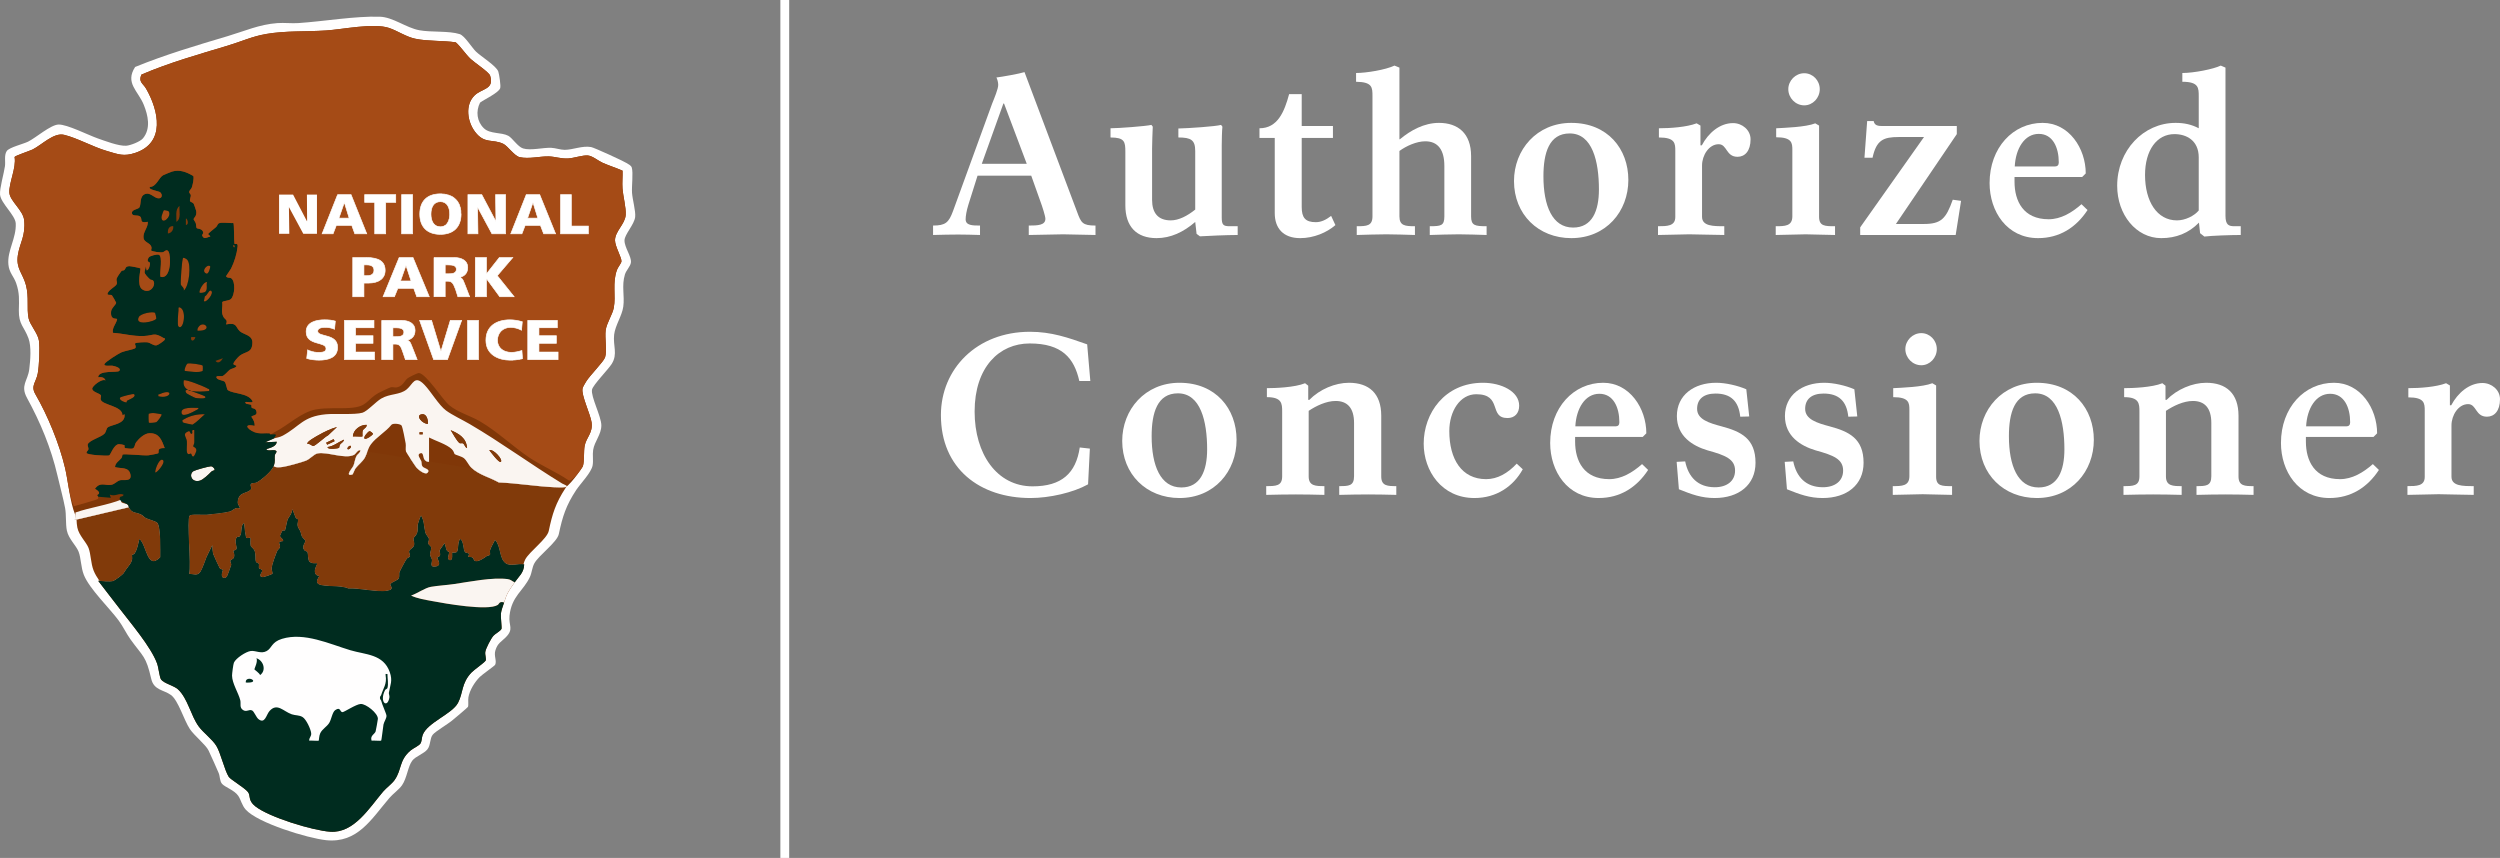 <?xml version="1.0" encoding="UTF-8"?>
<svg id="Layer_2" data-name="Layer 2" xmlns="http://www.w3.org/2000/svg" viewBox="0 0 1135.081 389.529">
  <rect x="0" y="0" width="1135.081" height="389.529" fill="#808080" stroke="none"/>
  <defs>
    <style>
      .cls-1 {
        fill: #813a0a;
      }

      .cls-2 {
        fill: #002c1f;
      }

      .cls-3 {
        fill: #a54b16;
      }

      .cls-4 {
        fill: #803708;
      }

      .cls-5 {
        fill: #fff;
      }

      .cls-6 {
        stroke-width: .289px;
      }

      .cls-6, .cls-7, .cls-8 {
        fill: none;
        stroke: #fff;
        stroke-miterlimit: 10.433;
      }

      .cls-7 {
        stroke-width: .289px;
      }

      .cls-8 {
        stroke-width: .289px;
      }

      .cls-9 {
        fill: #fffefe;
      }

      .cls-10 {
        fill: #faf5f1;
      }
    </style>
  </defs>
  <g id="Layer_2-2" data-name="Layer 2">
    <g>
      <path class="cls-9" d="M217.954,46.603c2.067-1.54,8.21-4.337,9.124-6.488.424-.997-.427-6.356-.817-7.576-.82-2.562-7.908-6.931-10.121-9.079-1.92-1.865-5.192-7.252-7.399-7.961-4.926-1.582-12.989-.757-18.385-1.775-6.034-1.138-11.896-5.946-17.909-6.133-11.16-.347-25.43,2.115-36.937,2.89-3.152.212-6.443-.22-9.589.011-8.184.602-14.854,3.622-22.438,5.882-14.226,4.237-28.373,8.414-42.127,14.033-4.729,7.298,1.374,10.846,3.926,17.193,1.922,4.781,3.307,10.71-.345,15.188-1.24,1.52-5.735,3.276-7.68,3.386-3.422.193-9.548-2.173-12.95-3.359-4.234-1.476-13.874-6.39-17.737-6.269-3.604.113-10.265,6.022-13.848,7.788-2.15,1.059-8.571,2.589-9.66,4.26-1.25,1.917-.506,4.706-.809,6.871-.464,3.311-2.48,10.113-2.231,12.913.347,3.908,6.948,9.337,7.129,13.061.327,6.72-3.944,12.372-3.335,18.67.37,3.825,2.417,5.274,3.527,8.47,1.601,4.611,1.308,7.681,1.218,12.232-.13,6.606,2.449,7.51,4.397,12.873,1.346,3.705.826,9.913.336,13.943-.652,5.359-4.192,7.292-.996,13.117,6.031,10.992,10.927,22.74,13.793,35.167,1.046,4.534,2.668,10.469,3.47,14.77.583,3.123.18,7.177.805,10.235.761,3.721,4.239,6.778,5.317,9.563,1.137,2.937,1.023,7.137,2.397,10.563,2.541,6.334,11.516,14.918,15.793,20.687,2.007,2.706,3.469,5.921,5.364,8.556,5.803,8.068,7.004,7.39,9.43,17.93,1.21,5.257,5.723,4.964,8.968,7.352,3.351,2.466,5.884,11.421,8.567,15.433,2.017,3.016,7.305,7.231,8.491,9.749,1.516,3.221,3.166,6.944,4.608,10.273.614,1.416.411,3.689,1.562,4.919,1.421,1.519,5.592,2.847,7.32,5.399,1.233,1.822,1.594,4.223,3.368,6.232,5.384,6.1,28.237,13.036,36.504,13.897,14.333,1.492,20.565-9.598,28.735-19.146,1.642-1.919,4.352-3.814,5.735-5.785,2.253-3.212,2.688-8.62,4.66-11.18,1.55-2.013,5.285-3.117,6.872-5.128,1.55-1.964,1.029-4.962,2.445-6.675,1.231-1.49,6.618-4.659,8.601-6.279.984-.804,7.106-5.906,7.35-6.325.367-.632-0-3.123.22-4.346.593-3.301,2.822-6.882,5.159-9.24,1.068-1.078,6.743-5.054,6.967-5.51.886-1.802-.669-4.014.134-6.593,1.031-3.312,2.638-3.829,4.678-5.879,3.841-3.859,1.23-5.247,1.721-9.803.971-8.998,6.298-11.238,9.26-17.615.896-1.928,1.001-4.326,2.003-6.157,2.046-3.74,10.349-9.593,11.135-13.345,1.665-7.953,3.295-13.02,7.876-19.964,1.988-3.012,6.914-7.938,7.476-11.244.386-2.268-.125-4.67.23-6.97.595-3.843,3.748-7.043,3.721-11.158-.027-4.072-4.823-13.014-4.242-16.205.378-2.077,7.41-9.213,8.968-11.709,2.827-4.529.487-8.239,1.089-13.311.499-4.204,3.575-8.513,4.144-12.656.681-4.951-.84-9.422.741-14.619.583-1.915,2.522-3.697,2.731-5.463.322-2.717-2.974-6.814-2.917-10.044.048-2.709,4.463-7.199,4.842-10.598.3-2.692-1.232-7.959-1.427-10.997-.193-2.998.594-9.031-.104-11.416-.287-.981-1.497-1.529-2.286-2.034-1.528-.977-14.81-7.071-16.207-7.31-4.016-.688-8.167,1.233-11.94,1.273-1.842.02-4.24-.852-6.165-.926-3.748-.144-9.314,1.355-12.769.285-2.398-.743-4.899-4.797-6.726-5.754-3.156-1.651-8.274-.747-11.028-3.372-3.242-3.089-3.758-7.752-1.779-11.664Z"/>
      <g>
        <path class="cls-1" d="M51.397,263.808c.696-.175,4.278-2.841,4.695-3.446,1.103-1.602,1.2-1.968,2.579-3.68,2.148-2.666,1.101-4.318,1.3-4.676.081-.146.858-.239,1.099-.584,1.281-1.837,1.73-4.514,2.209-6.697,3.319,2.722,3.387,14.445,9.502,8.307-.043-3.02.315-13.689-1.318-15.65-.642-.77-3.963-1.574-5.165-2.162-.837-.409-1.371-1.229-2.205-1.635-2.78-1.351-3.839-.262-5.619-3.261l-23.722,5.583c.05,1.278.136,2.519.359,3.625.729,3.61,4.063,6.576,5.096,9.278,1.09,2.85.98,6.924,2.297,10.249.577,1.456,1.507,3.036,2.633,4.671,1.969.183,4.472.527,6.259.077Z"/>
        <path class="cls-1" d="M251.654,221.225c-8.362-.37-16.806-1.847-25.194-2.166-4.197-2.355-8.815-3.359-12.491-6.709-1.221-1.113-2.062-3.29-3.352-4.328-1.019-.82-3.838-1.489-4.178-1.825-.295-.291-.337-1.322-1.325-2.274-2.305-2.221-7.414-3.791-10.319-5.279v11.04c-.658.061-1.458-.285-1.899-.741-1.094-1.13-.406-3.772-2.177-3.095-1.538.588.133,2.38.479,3.352.268.754.138,1.695.486,2.393.602,1.207,3.636,1.246,2.599,2.853-1.021,1.581-4.233-1.121-5.103-2.022-.448-.465-4.722-6.959-4.849-7.396-.325-1.12.052-2.486-.152-3.688-.241-1.42-1.349-7.276-1.849-8.121-.445-.751-3.839-1.213-4.602-.358-2.567,3.231-6.93,5.633-9.332,8.904-1.459,1.986-1.653,4.074-2.688,5.952-1.033,1.876-2.979,3.259-4.241,4.877-.533.683-1.125,2.755-1.542,2.868-3.565.968.084-2.941.503-3.904.586-1.347.687-3.098,1.358-4.402.558-1.085,1.836-1.482,1.805-2.75-1.4-.113-1.894,1.642-2.902,2.132-4.192,2.038-11.993-1.522-16.513-.669-1.605.303-3.391,2.568-5.327,3.309-2.046.783-8.47,2.577-10.584,2.851-1.128.146-3.126.409-4.03-.426-.882,2.294-5.504,6.271-7.707,7.413-.78.404-2.195.11-2.655.722-.584.776.716,1.834-.176,2.659-1.972,1.822-5.336.85-5.784,5.337-.159,1.593.841,1.774.961,3.068-2.254-.751-3.096,1.026-4.579,1.421-2.315.616-7.97,1.237-10.544,1.456-1.546.131-7.088-.43-7.704.456-1.351,1.939.813,22.358-.204,26.425,2.153.032,3.971,1.219,5.299-1.17.902-1.622,1.979-4.654,2.653-6.466l2.597-5.318c-.031,1.362.074,2.793.444,4.106.104.368,2.671,5.977,2.886,6.26.387.51,1.341.594,1.437.722.09.121-.777,1.731-.378,3.0.339,1.079,1.62.81,2.216.187.2-.209,2.006-5.128,2.029-5.417.052-.655-.493-1.401-.4-1.871.103-.52,1.084-.621,1.396-1.079.964-1.418-.186-3.153.024-3.435.157-.212,1.137-.19,1.358-.85.339-1.011-1.052-3.231.02-5.148.3-.537,1.11-.128,1.492-.607,1.228-1.538.19-4.874,1.876-5.948.021.963.722,6.436,1.016,6.673.352.283,1.695-.117,1.873.044.13.118-.165,2.651.091,3.508.225.752,1.27,1.2,1.699,2.14.789,1.73.242,3.813.675,5.1.211.627,1.127.635,1.264.872.354.613-.137,1.604.206,2.211.145.257,1.162.317,1.332.842.331,1.023-2.282,2.733.262,3.113.673.1,4.341-1.252,4.52-1.502.243-.339-.433-1.696-.358-2.493.186-1.974,1.788-6.065,2.568-8.003.211-.525,1.067-.788,1.2-1.732.254-1.809-1.713-2.134,1.414-2.62.293-1.165-1.515-1.542-1.354-2.528.019-.118.926-2.08,1.018-2.156.287-.239,1.061-0,1.215-.164.171-.182.841-3.994,1.176-4.853.547-1.4,2.091-2.627,2.026-4.699.223-.007,1.241,3.095,1.536,3.73.271.584,1.082.556,1.119.91.126,1.226-.786,2.204.272,3.984,1.158,1.948.634,1.086,1.362,3.411.29.928,1.528,1.637,1.639,2.201.176.895-1.861,2.445-.438,4.299.338.441,1.358.471,1.481,1.006.675,2.934-.633,5.209,4.308,4.945.389.336-2.011,3.087-.515,5.089.417.559,1.427.614,1.477.679.149.194-2.204,2.653-.14,3.732,2.565,1.34,10.151.307,13.404,1.95,5.088-.31,12.988,1.788,17.672,1.004,3.631-.607,1.244-2.417,1.43-2.854.534-1.253,3.312-1.576,3.869-2.885.4-.939.082-1.748.258-2.537.099-.444,2.748-5.48,3.331-6.232.38-.49,1.254-.587,1.416-1.134.242-.819-.437-1.652-.332-2.281.136-.811,1.903-1.554,2.196-2.552.402-1.365-.303-2.464-.19-3.286.059-.428,1.128-1.264,1.485-2.134.767-1.87.199-2.95.472-4.319.084-.424,1.243-3.851,1.448-3.847,1.433,2.38,1.265,5.363,1.902,7.703.272.998,1.482,2.067,1.607,2.731.143.757-.486,1.496-.321,2.2.14.598,1.126.992,1.308,1.637.274.974-.498,2.147-.456,3.248.041,1.085.744,1.699.863,2.465.175,1.128-1.416,3.628,1.807,3.081,2.924-.497.718-3.243.702-4.082-.005-.275.918-.241,1.156-.857.372-.962-.254-1.736-.08-2.419.139-.545,1.772-2.35,2.075-3.22.527.985.578,2.219,1.056,3.243.292.625,1.111.578,1.113.87.004.603-1.291,3.239.236,3.563,1.714.363,1.017-3.154,1.208-3.343.168-.167,1.628.258,2.169-.47.648-.872.32-4.632,1.414-5.782,1.651,1.141,1.24,4.763,2.118,5.931.382.509,1.411.309,1.766.758.246.312-.451,1.336-.289,1.468.117.095,1.278-.153,1.922.242.446.273.56,1.182.965,1.452,1.409.939,4.371-1.159,5.46-1.988.415-.316,1.256-.271,1.538-.648.385-.515-.15-1.329.045-1.933.542-1.678,1.505-3.253,2.315-4.801,2.699,2.923,1.724,8.345,4.804,10.557,2.072,1.488,5.405.077,8.081.438.206-.783.447-1.543.814-2.222,1.961-3.629,9.918-9.307,10.671-12.948,1.596-7.716,3.158-12.633,7.548-19.369.124-.19.261-.389.407-.594-.146.054-.349.101-.635.137-1.314.166-3.439.08-4.828.019Z"/>
      </g>
      <path class="cls-4" d="M256.024,221.294c1.405,1.04,8.385-8.86,8.637-9.662.727-2.321.301-6.699.804-9.276.73-3.741,3.796-5.814,3.139-10.552-.511-3.685-4.714-12.286-4.121-15.358.159-.824,1.151-2.393,1.634-3.199,1.632-2.724,7.975-9.012,8.625-11.055.945-2.97-.203-8.766.254-12.226.437-3.309,3.119-7.2,3.688-10.232,1.037-5.529-.766-11.25,1.463-17.257.42-1.132,1.938-2.978,2.015-3.78.162-1.681-2.919-6.817-2.926-9.571-.009-4.121,4.571-7.361,4.854-11.532.225-3.31-1.182-8.448-1.451-11.993-.201-2.65.116-5.437.026-8.101-2.938-1.296-6.055-2.27-9-3.565-1.956-.86-4.64-3.158-6.74-3.344-2.388-.212-6.349,1.215-8.99,1.352-3.272.169-5.841-.84-8.714-.926-4.075-.122-9.062,1.286-13.288.331-2.371-.536-5.405-5.069-7.405-6.035-4.887-2.361-8.485.219-12.812-5.428-3.491-4.556-4.682-12.184-.284-16.521,3.352-3.306,9.084-2.658,7.099-9.015-.491-1.572-7.115-5.95-8.789-7.53-2.492-2.352-4.254-5.315-6.804-7.596-5.914-.891-12.718-.409-18.502-1.658-4.157-.898-8.099-3.667-11.895-4.905-7.059-2.301-20.803.679-28.551,1.182-9.062.589-18.233.054-27.204,1.596-6.246,1.074-11.367,3.471-17.304,5.256-13.253,3.985-26.522,7.718-39.26,13.168-1.506,3.372.74,3.994,2.133,6.423,5.727,9.99,8.842,24.505-4.891,29.11-5.334,1.788-7.752.653-12.839-.82-6.415-1.857-13.515-5.915-19.517-7.36-4.72-1.136-10.06,4.533-14.293,6.65-1.25.625-8.069,2.871-8.199,3.422.879,4.828-2.648,11.814-2.36,16.215.247,3.772,6.287,7.989,6.718,12.484.7,7.297-1.99,10.166-2.869,15.888-.935,6.086,2.26,8.213,3.669,13.552,1.461,5.534.26,10.466,1.21,15.11.599,2.928,4.306,6.933,4.703,10.177.439,3.58.109,11.232-.545,14.838-.719,3.964-3.298,5.573-1.103,9.371,5.658,9.79,10.873,22.45,13.498,33.54,1.377,5.816,2.225,15.573,4.6,21.232,1.492-.498,10.963-3.908,11.447-4.479.095-.112,2.523.077,2.488-.166l2.986-1.327,1.659-.332c2.625,1.019,1.029-2.401,3.318-1.493-.114.879-.862-.588-1.4-.373-6.647,2.662-13.573,4.803-20.342,7.15l-.296,3.411,24.478-5.761c1.779,2.999,2.838,1.91,5.619,3.261.835.406,1.368,1.225,2.205,1.635,1.202.588,4.523,1.391,5.165,2.162,1.633,1.96,1.275,12.629,1.318,15.65-6.115,6.138-6.183-5.585-9.502-8.307-.48,2.182-.928,4.859-2.209,6.697-.24.345-1.018.438-1.099.584-.198.358.848,2.009-1.3,4.676-1.379,1.712-1.476,2.079-2.579,3.68-.417.605-3.999,3.271-4.695,3.446-1.964.495-4.801.028-6.833-.128,3.161,4.188,6.421,8.3,9.603,12.472,5.04,6.606,14.45,17.62,17.152,25.088.723,1.997,1.074,6.242,1.831,7.289,1.239,1.715,5.852,2.793,7.604,4.396,4.541,4.153,5.852,11.978,9.482,16.918,2.121,2.886,6.124,5.77,7.997,8.803,1.953,3.162,3.703,11.048,5.627,14.053.78,1.218,7.212,4.978,8.711,6.883,1.359,1.726-.138,3.738,3.344,6.502,6.228,4.942,26.036,10.999,34.058,11.538,10.782.724,17.77-10.914,23.934-18.182,1.505-1.774,3.974-3.479,5.255-5.305,3.348-4.774,1.945-8.909,7.241-13.399,1.111-.942,3.884-2.19,4.5-3.18.636-1.021.544-2.597.985-3.815,2.058-5.682,13.399-9.545,16.071-14.649,2.385-4.557,1.46-8.787,6.013-13.667,1.222-1.31,5.871-4.474,6.526-5.507.402-.634-.369-2.572-.164-3.948.238-1.596,2.603-6.123,3.717-7.347.853-.938,3.241-2.148,3.635-3.111.206-.503-.42-5.431-.257-6.95.171-1.592.966-3.473,1.444-5.036,1.355-4.433,2.294-5.457,4.8-9.12,1.827-2.671,4.203-4.322,4.318-8.157-2.724-.528-6.243,1.062-8.397-.484-3.08-2.211-2.104-7.634-4.804-10.557-.81,1.547-1.773,3.122-2.315,4.801-.195.605.339,1.419-.045,1.933-.282.377-1.123.332-1.538.648-1.089.829-4.051,2.926-5.46,1.988-.405-.27-.519-1.179-.965-1.452-.645-.395-1.806-.147-1.922-.242-.162-.132.535-1.156.289-1.468-.355-.449-1.384-.249-1.766-.758-.878-1.168-.467-4.789-2.118-5.931-1.094,1.15-.765,4.909-1.414,5.782-.541.728-2.001.303-2.169.47-.191.19.507,3.706-1.208,3.343-1.526-.323-.232-2.96-.236-3.563-.002-.291-.821-.245-1.113-.87-.478-1.024-.529-2.258-1.056-3.243-.303.87-1.936,2.675-2.075,3.22-.174.683.453,1.457.08,2.419-.238.616-1.162.582-1.156.857.016.839,2.223,3.586-.702,4.082-3.223.547-1.632-1.953-1.807-3.081-.119-.766-.822-1.38-.863-2.465-.042-1.101.731-2.275.456-3.249-.182-.645-1.168-1.039-1.308-1.637-.165-.703.464-1.443.321-2.2-.125-.664-1.336-1.733-1.607-2.731-.637-2.34-.469-5.324-1.902-7.703-.205-.004-1.364,3.423-1.448,3.847-.272,1.369.295,2.449-.472,4.319-.357.87-1.427,1.706-1.485,2.134-.113.822.592,1.922.19,3.286-.294.998-2.06,1.741-2.196,2.552-.106.628.573,1.462.332,2.281-.162.547-1.036.644-1.416,1.134-.583.751-3.232,5.787-3.331,6.232-.175.788.142,1.597-.258,2.537-.557,1.309-3.336,1.632-3.869,2.885-.186.437,2.2,2.246-1.43,2.854-4.684.784-12.584-1.314-17.672-1.004-3.254-1.643-10.84-.61-13.404-1.95-2.064-1.078.289-3.538.14-3.732-.05-.064-1.059-.12-1.477-.679-1.496-2.003.904-4.754.515-5.089-4.941.264-3.633-2.011-4.308-4.945-.123-.535-1.143-.565-1.481-1.006-1.422-1.855.614-3.404.438-4.299-.111-.564-1.348-1.273-1.639-2.201-.728-2.326-.204-1.463-1.362-3.411-1.058-1.779-.146-2.758-.272-3.984-.036-.354-.847-.327-1.119-.91-.295-.636-1.313-3.737-1.536-3.73.065,2.071-1.48,3.298-2.026,4.699-.335.859-1.006,4.671-1.176,4.853-.153.163-.927-.075-1.215.164-.092.076-.999,2.039-1.018,2.156-.161.986,1.647,1.362,1.354,2.528-3.127.485-1.16.811-1.414,2.62-.133.943-.988,1.207-1.2,1.732-.781,1.938-2.382,6.028-2.568,8.003-.075.797.601,2.154.358,2.493-.18.251-3.848,1.603-4.52,1.502-2.544-.38.069-2.09-.262-3.113-.17-.525-1.187-.585-1.332-.842-.343-.608.148-1.599-.206-2.212-.137-.237-1.053-.245-1.264-.872-.433-1.287.114-3.37-.675-5.1-.429-.94-1.474-1.388-1.699-2.14-.256-.857.039-3.391-.092-3.508-.178-.161-1.521.239-1.873-.044-.294-.237-.995-5.71-1.016-6.673-1.686,1.074-.648,4.41-1.876,5.948-.382.478-1.191.07-1.492.607-1.072,1.917.319,4.137-.02,5.148-.221.66-1.201.638-1.358.85-.21.282.94,2.017-.024,3.435-.311.458-1.292.56-1.396,1.079-.093.47.452,1.216.4,1.871-.023.288-1.829,5.208-2.029,5.417-.596.623-1.877.892-2.216-.187-.399-1.269.469-2.878.379-3-.096-.129-1.05-.213-1.437-.723-.215-.283-2.782-5.892-2.886-6.26-.371-1.313-.475-2.744-.444-4.106l-2.597,5.318c-.675,1.812-1.751,4.844-2.653,6.466-1.328,2.389-3.146,1.203-5.3,1.17,1.017-4.067-1.147-24.486.204-26.425.617-.885,6.158-.325,7.704-.456,2.574-.218,8.229-.84,10.544-1.456,1.484-.395,2.326-2.172,4.579-1.421-.12-1.293-1.12-1.475-.961-3.068.448-4.487,3.812-3.515,5.785-5.337.893-.824-.407-1.883.176-2.659.46-.612,1.875-.317,2.655-.722,2.203-1.142,6.825-5.119,7.707-7.413.904.835,2.902.572,4.03.426,2.115-.275,8.539-2.069,10.584-2.851,1.936-.741,3.722-3.007,5.327-3.309,4.521-.852,12.321,2.708,16.513.669,1.008-.49,1.503-2.245,2.902-2.132.031,1.267-1.247,1.665-1.805,2.75-.671,1.304-.772,3.055-1.358,4.402-.419.963-4.068,4.872-.503,3.904.416-.113,1.009-2.184,1.542-2.868,1.261-1.619,3.207-3.001,4.241-4.877,1.035-1.878,1.229-3.966,2.688-5.952,2.402-3.271,6.765-5.673,9.332-8.904.763-.855,4.157-.392,4.602.358.501.845,1.608,6.701,1.849,8.121.204,1.202-.172,2.567.152,3.688.127.437,4.4,6.932,4.849,7.396.87.901,4.083,3.603,5.103,2.022,1.037-1.606-1.997-1.646-2.599-2.853-.348-.698-.218-1.639-.486-2.393-.346-.972-2.017-2.763-.479-3.352,1.771-.677,1.083,1.964,2.177,3.095.441.455,1.24.801,1.899.741v-11.04c2.906,1.487,8.014,3.058,10.319,5.279.989.952,1.031,1.983,1.325,2.274.341.336,3.159,1.004,4.178,1.825,1.29,1.038,2.131,3.215,3.352,4.328,3.676,3.35,8.294,4.354,12.491,6.709,8.389.319,16.832,1.796,25.194,2.166,1.39.061,3.514.147,4.828-.019,2.45-.31-.733-1.359-1.223-1.658-14.295-8.736-27.799-18.701-42.08-27.049-3.194-1.867-7.928-4.08-10.676-6.124-3.313-2.465-6.773-8.551-9.866-11.735-4.424-4.554-5.087-.267-7.958,2.131-3.149,2.631-7.684,1.859-11.63,4.21-2.413,1.437-6.336,5.771-8.475,6.405-3.42,1.014-12.397.311-16.575.705-10.557.996-11.845,5.46-19.587,9.693-1.593.871-2.82.836-4.179,1.341.666-.903,126.105,18.304,131.79,22.169Z"/>
      <g>
        <g>
          <g>
            <path class="cls-1" d="M122.794,197.205l-.48-.48c.348.022.447.474.48.48Z"/>
            <path class="cls-3" d="M83.439,131.925c.306-1.295-1.111-1.964-1.345-2.737-.206-.681.493-12.144,1.104-12.147.65.021,1.493.513,1.892.984,1.778,2.094.874,11.948-1.652,13.9Z"/>
            <path class="cls-10" d="M97.351,213.516c-.047.066-.975.161-1.471.69-1.063,1.136-3.631,3.578-5.106,4.015-3.81,1.13-5.205-2.97-2.887-4.326.909-.532,6.942-2.186,7.888-2.185.819.001,1.977,1.234,1.575,1.805Z"/>
            <path class="cls-3" d="M88.231,195.288c-.011,1.834.029,3.679.005,5.518-.009.686-.499,1.414-.489,1.882.005.224,1.53.468,1.412,1.957-.02.254-.974,3.031-1.639,2.638-.512-.303-.585-1.231-.795-1.347-.232-.128-1.369.879-1.778-.403-.391-1.225.049-3.628-.111-5.168-.217-2.089-2.286-3.386.785-4.58.928-.36.678,1.936,1.652.941.254-.259-.646-1.853.959-1.438Z"/>
            <path class="cls-3" d="M85.354,177.045c-1.672-1.01-2.28-2.352-1.918-4.32.707-.723,9.586,2.88,10.899,3.723.472.303.86-.048.617,1.074-2.826.299-5.327.444-8.158.002-.472-.166-.438-.466-1.44-.48Z"/>
            <path class="cls-3" d="M85.354,177.045c.76.459.592.348,1.44.48.872.307,6.007,2.166,6.238,2.408,1.397,1.458-3.695.89-4.333.727-.471-.121-3.937-1.924-4.084-2.156-.763-1.201-.344-1.474.738-1.458Z"/>
            <path class="cls-3" d="M70.419,142.061c.097.084.6,2.278.569,2.51-.188,1.382-10.232,3.711-7.956-.648.852-1.633,6.473-2.65,7.387-1.862Z"/>
            <path class="cls-3" d="M92.056,166.043c.065.096.078,2.244-.012,2.317-1.299,1.058-6.38.293-8.132.041-.403-.422.653-3.184,1.303-3.361.954-.26,6.456.437,6.841,1.002Z"/>
            <path class="cls-3" d="M93.034,188.09c-1.899,1.552-3.519,3.471-5.638,4.731-.697-.154-4.3-.76-4.437-1.14-.397-1.101.019-.949.606-1.315,2.626-1.636,6.395-2.475,9.469-2.276Z"/>
            <path class="cls-3" d="M73.353,188.088c.366.397-1.821,3.329-2.404,3.591-.599.269-3.188.423-3.357.249-.142-.147-.266-3.959-.024-4.097,1.922-.655,3.888-.028,5.785.258Z"/>
            <path class="cls-3" d="M81.037,148.247c-.656-.624-.101-6.162.002-7.444.042-.519-.285-1.604.708-1.194,3.225,1.331,1.513,10.752-.71,8.638Z"/>
            <path class="cls-3" d="M90.154,185.21c-.112.717-.904.896-1.43,1.205-1.028.605-5.664,3.084-6.209,1.38-1.074-3.357,5.87-2.533,7.639-2.585Z"/>
            <path class="cls-3" d="M60.871,178.968c1.292,1.262-2.447,2.544-3.02,2.881-.35.205-.358.879-.404.896-.263.099-3.909-.997-2.809-2.327.205-.248,5.858-1.816,6.233-1.45Z"/>
            <path class="cls-3" d="M76.641,95.997c1.488,2.432-3.348,6.496-3.326,2.576.003-.466.89-2.982,1.045-3.092.304-.216,2.142.29,2.281.516Z"/>
            <path class="cls-3" d="M93.992,128.088c-.425,1.374.404,3.231-.709,4.329-.52.513-2.4.695-2.647.465-.569-.531,1.751-5.163,3.356-4.794Z"/>
            <path class="cls-3" d="M70.479,214.485c-.156-1.223,1.677-6.042,3.108-5.757,2.45.488-2.579,6.421-3.108,5.757Z"/>
            <path class="cls-3" d="M89.676,150.162c-.125-.727.059-1.121.452-1.703,2.361-3.492,7.192,1.954-.452,1.703Z"/>
            <path class="cls-3" d="M92.556,136.723l.451-2.183c.948-.255,1.873-2.912,2.659-2.609,2.012.774-2.075,5.868-3.11,4.793Z"/>
            <path class="cls-1" d="M80.079,100.725c.162-2.287-.718-5.603,1.43-7.2-.251,2.325.917,5.737-1.43,7.2Z"/>
            <path class="cls-3" d="M71.916,179.923c-.202-1.237.119-.747.676-1.002,6.484-2.971,5.241,2.489-.676,1.002Z"/>
            <path class="cls-3" d="M95.431,120.888c.228.229-.69,3.714-1.67,3.353-2.776-1.021.439-4.59,1.67-3.353Z"/>
            <path class="cls-1" d="M78.631,102.647c.283,1.539-.741,3.238-2.395,3.355-.146-1.773.354-3.393,2.395-3.355Z"/>
            <path class="cls-1" d="M101.194,162.65c-.664,1.221-2.098,2.854-3.358,1.193l3.358-1.193Z"/>
            <path class="cls-1" d="M88.714,153.05c-.436,1.941-2.318,2.284-1.919-.002l1.919.002Z"/>
            <path class="cls-1" d="M84.399,102.165l0-2.877c.277-.606,1.864,2.535-0,2.877Z"/>
            <path class="cls-3" d="M106.469,112.243c-.167.326-.815-.281-.47-.955.167-.326.815.281.47.955Z"/>
          </g>
          <g>
            <path class="cls-10" d="M124.234,199.125c1.359-.506,2.585-.471,4.179-1.341,7.743-4.233,9.031-8.697,19.587-9.693,4.178-.394,13.155.309,16.575-.705,2.139-.634,6.062-4.968,8.475-6.405,3.946-2.35,8.481-1.579,11.63-4.21,2.871-2.398,3.534-6.685,7.958-2.131,3.093,3.183,6.553,9.27,9.866,11.735,2.747,2.044,7.482,4.258,10.676,6.124,14.281,8.348,27.784,18.313,42.08,27.049.49.299,3.673,1.348,1.223,1.658-1.314.166-3.439.08-4.828.019-8.362-.37-16.806-1.847-25.194-2.166-4.197-2.355-8.815-3.359-12.491-6.709-1.221-1.113-2.062-3.29-3.352-4.328-1.019-.82-3.837-1.488-4.178-1.825-.295-.291-.337-1.322-1.325-2.274-2.305-2.221-7.414-3.791-10.319-5.279v11.04c-.658.061-1.458-.285-1.899-.741-1.094-1.13-.406-3.772-2.177-3.095-1.538.588.133,2.38.479,3.352.268.754.138,1.695.486,2.393.602,1.207,3.636,1.246,2.599,2.853-1.021,1.581-4.234-1.121-5.103-2.022-.448-.465-4.722-6.959-4.849-7.396-.325-1.121.052-2.486-.152-3.688-.241-1.42-1.349-7.276-1.849-8.121-.445-.751-3.839-1.213-4.602-.358-2.567,3.231-6.93,5.633-9.332,8.904-1.459,1.986-1.653,4.074-2.688,5.952-1.033,1.876-2.979,3.259-4.241,4.877-.533.683-1.125,2.755-1.542,2.868-3.565.968.084-2.941.503-3.904.586-1.347.687-3.098,1.358-4.402.558-1.085,1.836-1.482,1.805-2.75-1.4-.113-1.894,1.642-2.902,2.132-4.192,2.038-11.993-1.522-16.513-.669-1.605.303-3.391,2.568-5.327,3.309-2.046.783-8.47,2.577-10.584,2.851-1.128.146-3.126.409-4.03-.426.92-2.392.283-3.156.55-4.925.137-.908,1.577-1.755.1-2.204-1.16-.352-3.34.526-4.006-.545,1.748-.614,4.543-1.117,4.794-3.363l-5.283.237c1.271-.508,2.567-1.204,3.845-1.68ZM194.311,192.403c.083-1.619-.538-4.551-2.612-4.339-3.615.37.391,4.685,2.612,4.339ZM166.472,192.888c-2.833-.115-6.198,2.299-6.236,5.275.747-.117,4.165.172,4.321.006.095-.101-.121-1.834.094-2.545.321-1.06,1.983-1.416,1.821-2.735ZM153.031,193.849c-2.87.799-5.899,2.284-8.479,3.754-.666.38-5.722,3.098-4.958,3.917.996-.235,1.927.959,2.654.968.932.012,5.34-4.213,6.694-4.817l4.09-3.823ZM212.069,203.445c-.334-4.599-3.601-6.471-7.441-8.149.879,1.443,2.728,4.763,3.865,5.762.57.501,1.174-.025,1.645.223.849.447.947,1.874,1.931,2.164ZM165.516,199.123c.649.646,3.833-1.636,3.829-2.158-.001-.166-1.09-1.25-1.607-1.163-.601.102-2.879,2.667-2.222,3.321ZM191.911,196.248h-1.435v.955h1.435v-.955ZM151.485,199.385l-3.388,1.609.436.918,3.388-1.609-.436-.918ZM153.925,203.371c.159-.135.133-1.122.528-1.608.522-.642,1.77-1.28,1.706-2.147-2.494,1.059-4.684,3.02-7.445,3.355.037,1.442,5.001.579,5.211.401ZM159.271,202.487c-.498-.492-1.924.953-1.435,1.435.498.492,1.924-.953,1.435-1.435ZM227.431,209.683c.982-1.107-3.506-6.032-5.277-5.273.465.565,4.522,6.124,5.277,5.273Z"/>
            <path class="cls-1" d="M153.031,193.849l-4.09,3.823c-1.354.603-5.762,4.828-6.694,4.817-.727-.009-1.658-1.203-2.654-.968-.763-.819,4.292-3.538,4.958-3.917,2.58-1.47,5.609-2.954,8.479-3.754Z"/>
            <path class="cls-1" d="M166.472,192.888c.162,1.32-1.5,1.675-1.821,2.735-.215.711.001,2.445-.094,2.545-.156.166-3.574-.123-4.321-.006.038-2.976,3.403-5.39,6.236-5.275Z"/>
            <path class="cls-1" d="M212.069,203.445c-.984-.29-1.082-1.717-1.931-2.164-.471-.248-1.075.278-1.645-.223-1.137-.999-2.986-4.319-3.865-5.762,3.84,1.679,7.107,3.55,7.441,8.149Z"/>
            <path class="cls-1" d="M194.311,192.403c-2.22.346-6.227-3.969-2.612-4.339,2.074-.212,2.695,2.72,2.612,4.339Z"/>
            <path class="cls-1" d="M153.925,203.371c-.209.178-5.174,1.041-5.211-.401,2.761-.334,4.951-2.296,7.445-3.355.064.867-1.184,1.505-1.706,2.147-.396.486-.369,1.473-.528,1.608Z"/>
            <path class="cls-1" d="M227.431,209.683c-.755.851-4.812-4.708-5.277-5.273,1.771-.759,6.259,4.166,5.277,5.273Z"/>
            <path class="cls-1" d="M165.516,199.123c-.657-.654,1.621-3.219,2.222-3.321.517-.087,1.605.997,1.607,1.163.004.522-3.18,2.804-3.829,2.158Z"/>
            <rect class="cls-1" x="148.134" y="200.14" width="3.751" height="1.017" transform="translate(-71.578 83.765) rotate(-25.406)"/>
            <path class="cls-1" d="M159.271,202.487c.489.482-.937,1.927-1.435,1.435-.489-.482.937-1.927,1.435-1.435Z"/>
            <rect class="cls-1" x="190.476" y="196.248" width="1.435" height=".955"/>
          </g>
        </g>
        <g>
          <path class="cls-10" d="M58.474,230.325l-24.478,5.761.296-3.411c6.769-2.347,14.431-3.287,21.079-5.948-1.473,2.047,1.711,1.526,2.63,2.413.513.495.34.959.474,1.185Z"/>
          <g>
            <path class="cls-2" d="M44.554,225.525c-.03-.216-.45-.527-.461-.736-.012-.221,2.611-.739-.969-2.864,2.355-3.317,4.569-1.341,7.307-1.781,1.772-.284,2.642-1.793,4.184-2.12,1.452-.308,5.316.838,4.615-2.582-.748-3.651-4.339-2.525-6.995-3.363.053-1.894,1.862-2.807,2.9-4.072.399-.487.368-1.466.526-1.61.489-.443,9.682.534,11.634.349.63-.06,4.429-.771,4.571-.956.537-.7-.921-2.48,2.926-2.349-1.365-3.524-2.364-6.873-6.94-6.737-2.273.067-4.722,2.375-6.024,4.093-.778,1.027-.497,2.679-1.877,2.919-.447.078-2.777-.132-3.101-.252-.576-.213-.124-1.105-.364-1.358-.107-.112-2.178-.486-2.518-.445-2.498.3-3.675,4.935-4.472,5.152-1.006.273-10.329-.206-10.232-1.218.069-.717.777-1.061.88-1.542.162-.753-.473-1.46-.317-2.194.398-1.871,6.127-3.361,7.577-4.924.883-.951.816-2.283,1.478-2.842,1.646-1.389,8.262-1.363,7.668-6.011l-.949.49c.065-4.37-9.206-4.55-9.878-7.191-.164-.646.353-1.463.058-1.935-.532-.854-3.696-1.412-3.912-2.848-.182-1.214,4.369-4.854,6.044-3.878-.578-1.48-1.944-1.578-3.358-1.438.238-3.433,8.798-1.915,9.597-2.886,1.167-1.418-2.319-2.203-3.16-2.352-.735-.131-4.046.456-3.555-.752.419-1.031,6.36-4.739,7.659-5.303,1.645-.714,5.672-1.334,6.289-1.905.692-.642-.309-1.712-.029-2.14.326-.499,4.677-.637,5.539-.517,1.507.209,2.726,1.618,4.196,1.375.632-.104,3.473-2.022,3.697-2.563.34-.821-.347-.65-.615-.814-4.326-2.649-4.273-1.072-8.746-.864-5.046.234-9.265-1.137-14.157-1.435-.465-2.403,1.504-4.03,1.922-6.234-.39-.525-3.19.654-2.734-3.548.165-1.522,2.279-3.054,2.276-3.899-.001-.194-1.765-3.267-1.925-3.377-.653-.448-2.37.225-1.931-.934.643-1.697,3.601-2.961,4.094-4.11.365-.849-.219-1.547-.046-2.391.128-.628,1.674-2.95,2.172-3.497.392-.43,1.021-.258,1.283-.473.848-.699.36-1.69,2.327-1.817.501-.032,4.864.821,5.033,1.014.325.371-1.86,7.649.821,9.494,3.784,2.604,6.706-2.453,4.809-4.098-.257-.223-.972-.158-1.236-.409-.841-.798-2.507-2.397-2.483-3.276.024-.872.519-1.784.506-2.682l.479,1.917c1.028-.339,1.622-2.709,1.454-3.528-.049-.239-1.911-.34-.534-2.394.482-.719,3.682-1.53,4.532-1.234,1.961.684.286,8.17.786,10.037,4.808,1.394,4.924-9.522,3.601-11.523-.841-1.271-1.817.193-2.53.359-1.04.241-4.904-.243-5.372-.866-.065-.087.611-.898-.058-2.06-.795-1.38-3.048-1.707-3.328-3.458-.436-2.731,2.105-4.781,1.926-7.411-4.299.754-2.122-1.308-3.55-2.455-1.054-.847-3.683.178-3.669-1.636.012-1.539,2.864-1.591,3.416-2.471.918-1.463-.166-5.299,2.868-6.155,2.1-.593,3.795,1.797,5.57,2.025,1.912.246,2.207-1.728.921-2.79-.512-.422-5.724-1.181-4.595-2.354,2.956-.107,4.031-4.22,5.974-5.312.382-.215,3.619-1.54,4.081-1.68,3.531-1.072,6.714.292,9.666,2.031.358,1.186-.263,3.746-.646,5.066-.223.767-1.198,1.473-1.241,2.123-.039.592.689,1.027.74,1.436.104.834-.559,1.815-.364,2.718.102.473,1.243.536,1.695,1.301.117.197,1.073,2.957,1.12,3.236.399,2.385-1.186,3.118-1.189,3.709-.001.242.764,1.184.968,1.775.223.649.181,1.918.405,2.216.29.387,1.574.245,2.333.925,1.462,1.31-.008,2.07.188,2.527.889,2.076,2.144.687,3.632.477.253-.246-.959-1.007-.952-1.196.009-.238,3.147-2.723,3.597-3.117.527-.462.765-1.416,1.197-1.682,1.189-.732,5.09-.008,6.682-.203.41.358.259,8.129.486,9.301.15.773,1.667-.676,1.444,1.425-.349,3.294-1.468,6.943-2.978,9.99-.307.62-2.263,3.279-2.264,3.487.509.915,1.676.487,2.264.844,2.14,1.303,1.742,7.898-.085,9.502-.995.874-3.41.713-3.916,1.392.323,2.523-.758,4.289.562,6.703.701,1.282,2.066,1.163,1.168,3.395,5.161-.971,4.139,1.131,6.26,3.101,1.654,1.536,5.814,1.695,5.71,5.244-.138,4.727-2.934,3.782-5.708,5.842-.735.545-3.114,3.124-2.904,3.815.215.707,1.896.454,1.204,1.204-.8.793-2.031.782-2.904,1.421-.723.529-2.411,2.663-3.424,2.884-.59.129-3.106-.432-2.553.725.536,1.12,3.074,1.153,3.706,1.823.631.669.955,3.44,1.385,3.755,2.51,1.835,9.195,1.223,11.221,4.996.638,1.486-4.756-.627-2.875,1.187.243.234,1.918.208,2.301.617.202.216.01.912.203,1.172.387.522,1.501.145,1.976,1.213,1.212,2.729-2.001,2.151-2.069,3.001.839,1.206,1.614,2.546,1.426,4.081-6.358-1.369-2.098,2.668,1.318,3.247,1.79.304,3.615.001,5.405.115l.48.48c.258.045,1.366.047,1.44,0,1.856-.203.666,1.017,0,1.92-1.278.476-2.574,1.172-3.845,1.68l5.283-.237c-.251,2.246-3.047,2.749-4.794,3.363.665,1.071,2.845.192,4.006.545,1.477.449.037,1.296-.1,2.204-.266,1.769.371,2.533-.55,4.925-.882,2.294-5.504,6.271-7.707,7.413-.78.404-2.195.11-2.655.722-.584.776.716,1.834-.176,2.659-1.972,1.822-5.336.85-5.785,5.337-.159,1.593.841,1.774.961,3.068-2.254-.751-3.096,1.026-4.579,1.421-2.315.616-7.97,1.237-10.544,1.456-1.546.131-7.088-.43-7.704.456-1.351,1.939.813,22.358-.204,26.425,2.153.032,3.971,1.219,5.3-1.17.902-1.622,1.979-4.654,2.653-6.466l2.597-5.318c-.031,1.362.074,2.793.444,4.106.104.368,2.671,5.977,2.886,6.26.387.51,1.341.594,1.437.723.09.121-.777,1.731-.379,3.0.339,1.079,1.62.81,2.216.187.2-.209,2.006-5.128,2.029-5.417.052-.655-.493-1.401-.4-1.871.103-.52,1.084-.621,1.396-1.079.964-1.418-.186-3.153.024-3.435.157-.212,1.137-.19,1.358-.85.339-1.011-1.052-3.231.02-5.148.3-.537,1.11-.128,1.492-.607,1.228-1.538.19-4.874,1.876-5.948.021.963.722,6.436,1.016,6.673.352.283,1.695-.117,1.873.044.131.118-.165,2.651.092,3.508.225.752,1.27,1.2,1.699,2.14.789,1.73.242,3.813.675,5.1.211.626,1.127.635,1.264.872.354.613-.137,1.604.206,2.212.145.257,1.162.317,1.332.842.331,1.023-2.282,2.733.262,3.113.673.1,4.341-1.252,4.52-1.502.243-.339-.433-1.696-.358-2.493.186-1.974,1.788-6.065,2.568-8.003.211-.525,1.067-.788,1.2-1.732.254-1.809-1.713-2.134,1.414-2.62.293-1.165-1.515-1.542-1.354-2.528.019-.118.926-2.08,1.018-2.156.287-.239,1.061-0,1.215-.164.171-.182.841-3.994,1.176-4.853.546-1.4,2.091-2.627,2.026-4.699.223-.007,1.241,3.095,1.536,3.73.271.584,1.082.556,1.119.91.126,1.226-.786,2.204.272,3.984,1.158,1.948.634,1.086,1.362,3.411.29.928,1.528,1.637,1.639,2.201.176.895-1.861,2.445-.438,4.299.338.441,1.358.471,1.481,1.006.675,2.934-.633,5.209,4.308,4.945.389.336-2.011,3.087-.515,5.089.417.559,1.427.614,1.477.679.149.194-2.204,2.653-.14,3.732,2.564,1.34,10.151.307,13.404,1.95,5.088-.31,12.988,1.788,17.672,1.004,3.631-.607,1.244-2.417,1.43-2.854.534-1.253,3.312-1.576,3.869-2.885.4-.939.082-1.748.258-2.537.099-.444,2.748-5.48,3.331-6.232.38-.49,1.254-.587,1.416-1.134.242-.819-.437-1.652-.332-2.281.136-.811,1.903-1.554,2.196-2.552.402-1.365-.303-2.465-.19-3.286.059-.428,1.128-1.264,1.485-2.134.767-1.87.199-2.95.472-4.319.084-.424,1.243-3.851,1.448-3.847,1.433,2.38,1.265,5.363,1.902,7.703.272.998,1.482,2.067,1.607,2.731.143.757-.486,1.496-.321,2.2.14.598,1.126.992,1.308,1.637.274.974-.498,2.147-.456,3.249.041,1.085.744,1.699.863,2.465.175,1.128-1.416,3.628,1.807,3.081,2.924-.497.718-3.243.702-4.082-.005-.275.918-.241,1.156-.857.372-.962-.254-1.736-.08-2.419.139-.545,1.772-2.35,2.075-3.22.527.985.578,2.219,1.056,3.243.292.625,1.111.578,1.113.87.004.603-1.291,3.239.236,3.563,1.714.363,1.017-3.153,1.208-3.343.168-.167,1.628.258,2.169-.47.648-.872.32-4.632,1.414-5.782,1.651,1.141,1.24,4.763,2.118,5.931.382.509,1.411.309,1.766.758.246.312-.451,1.336-.289,1.468.117.095,1.277-.153,1.922.242.446.273.56,1.182.965,1.452,1.409.939,4.371-1.159,5.46-1.988.415-.316,1.256-.271,1.538-.648.385-.515-.15-1.329.045-1.933.542-1.678,1.505-3.253,2.315-4.801,2.699,2.923,1.724,8.345,4.804,10.557,2.154,1.546,5.673-.044,8.397.484-.115,3.835-2.491,5.486-4.318,8.157-1.145-.5-1.746-1.278-3.099-1.463-6.905-.945-17.399,1.206-24.328,2.223-3.436.504-7.398.716-10.62,1.273-2.624.454-6.286,3.078-8.991,3.969,2.945,1.39,6.314,1.884,9.509,2.487,5.88,1.109,25.333,4.586,29.818,1.779.739-.463.631-1.821,2.911-1.147-.478,1.563-1.273,3.444-1.444,5.036-.163,1.519.462,6.448.257,6.95-.394.963-2.782,2.172-3.635,3.111-1.113,1.224-3.478,5.751-3.717,7.347-.205,1.376.566,3.314.164,3.948-.654,1.032-5.304,4.197-6.526,5.507-4.553,4.88-3.628,9.11-6.013,13.667-2.671,5.105-14.013,8.968-16.071,14.649-.441,1.218-.349,2.794-.985,3.815-.616.99-3.389,2.237-4.5,3.18-5.296,4.49-3.893,8.625-7.241,13.399-1.281,1.826-3.75,3.531-5.255,5.305-6.164,7.268-13.152,18.907-23.934,18.182-8.022-.539-27.83-6.596-34.058-11.538-3.483-2.764-1.985-4.776-3.344-6.502-1.499-1.904-7.931-5.665-8.711-6.883-1.924-3.005-3.674-10.891-5.627-14.053-1.873-3.032-5.876-5.917-7.997-8.803-3.63-4.939-4.942-12.765-9.482-16.918-1.752-1.603-6.365-2.681-7.604-4.396-.757-1.047-1.109-5.292-1.831-7.289-2.702-7.468-12.112-18.482-17.152-25.088-3.183-4.171-6.442-8.284-9.603-12.472,2.033.156,4.869.622,6.833.128.696-.175,4.278-2.841,4.695-3.446,1.103-1.601,1.2-1.968,2.579-3.68,2.148-2.666,1.101-4.318,1.3-4.676.081-.146.858-.239,1.099-.584,1.281-1.837,1.73-4.514,2.209-6.697,3.319,2.722,3.387,14.445,9.502,8.307-.043-3.02.315-13.689-1.318-15.65-.642-.77-3.963-1.574-5.165-2.162-.837-.409-1.371-1.229-2.205-1.635-2.781-1.351-3.839-.262-5.619-3.261-.134-.226.039-.69-.474-1.185-.919-.887-4.839-1.568-3.366-3.615.538-.215,1.325-.075,1.439-.954-2.289-.908-3.613,1.017-6.238-.002l.478,1.432-5.759-.476ZM80.079,100.725c2.347-1.463,1.179-4.874,1.43-7.2-2.148,1.597-1.269,4.912-1.43,7.2ZM76.641,95.997c-.138-.226-1.977-.731-2.281-.516-.155.11-1.043,2.627-1.045,3.092-.022,3.92,4.814-.144,3.326-2.576ZM84.399,102.165c1.864-.342.277-3.483 0-2.877l-0,2.877ZM78.631,102.647c-2.04-.038-2.541,1.582-2.395,3.355,1.654-.117,2.678-1.817,2.395-3.355ZM106.469,112.243c.345-.674-.304-1.281-.47-.955-.345.674.304,1.281.47.955ZM83.439,131.925c2.526-1.952,3.429-11.806,1.652-13.9-.4-.471-1.242-.963-1.892-.984-.611.002-1.31,11.466-1.104,12.147.234.773,1.65,1.443,1.345,2.737ZM95.431,120.888c-1.232-1.237-4.447,2.332-1.67,3.353.981.361,1.898-3.124,1.67-3.353ZM93.992,128.088c-1.605-.369-3.925,4.263-3.356,4.794.247.231,2.127.048,2.647-.465,1.114-1.099.284-2.955.709-4.329ZM92.556,136.723c1.035,1.075,5.122-4.019,3.11-4.793-.786-.302-1.711,2.354-2.659,2.609l-.451,2.183ZM81.037,148.247c2.224,2.114,3.935-7.307.71-8.638-.994-.41-.666.675-.708,1.194-.103,1.282-.658,6.82-.002,7.444ZM70.419,142.061c-.914-.788-6.535.229-7.387,1.862-2.276,4.359,7.768,2.031,7.956.648.031-.232-.471-2.426-.569-2.51ZM89.676,150.162c7.644.251,2.813-5.195.452-1.703-.393.581-.576.976-.452,1.703ZM88.714,153.05l-1.919-.002c-.399,2.286,1.482,1.943,1.919.002ZM101.194,162.65l-3.358,1.193c1.26,1.662,2.693.028,3.358-1.193ZM92.056,166.043c-.385-.566-5.887-1.262-6.841-1.002-.649.177-1.706,2.939-1.303,3.361,1.751.252,6.833,1.016,8.132-.041.09-.073.078-2.222.012-2.317ZM85.354,177.045c-1.082-.016-1.501.257-.738,1.458.147.232,3.613,2.035,4.084,2.156.637.164,5.73.731,4.333-.727-.231-.241-5.366-2.101-6.238-2.408,2.831.442,5.331.296,8.158-.002.243-1.123-.145-.771-.617-1.074-1.313-.844-10.192-4.446-10.899-3.723-.363,1.968.246,3.31,1.918,4.32ZM71.916,179.923c5.917,1.486,7.16-3.973.676-1.002-.557.255-.879-.234-.676,1.002ZM60.871,178.968c-.375-.366-6.027,1.202-6.233,1.45-1.1,1.33,2.546,2.425,2.809,2.327.046-.017.054-.691.404-.896.573-.336,4.312-1.618,3.02-2.881ZM90.154,185.21c-1.769.052-8.713-.772-7.639,2.585.545,1.704,5.181-.774,6.209-1.38.525-.309,1.318-.489,1.43-1.205ZM73.353,188.088c-1.897-.286-3.863-.913-5.785-.258-.241.138-.118,3.95.024,4.097.169.175,2.759.02,3.357-.249.583-.262,2.77-3.194,2.404-3.591ZM93.034,188.09c-3.074-.199-6.843.64-9.469,2.276-.587.365-1.003.213-.606,1.315.137.381,3.74.987,4.437,1.14,2.119-1.26,3.739-3.179,5.638-4.731ZM88.231,195.288c-1.605-.415-.705,1.179-.959,1.438-.974.994-.725-1.302-1.652-.941-3.071,1.193-1.002,2.491-.785,4.58.16,1.54-.28,3.943.111,5.168.409,1.282,1.546.275,1.778.403.21.116.283,1.045.795,1.347.665.393,1.619-2.384,1.639-2.638.118-1.489-1.407-1.733-1.412-1.957-.009-.469.48-1.196.489-1.882.024-1.839-.015-3.683-.005-5.518ZM70.479,214.485c.529.663,5.559-5.269,3.108-5.757-1.431-.285-3.264,4.534-3.108,5.757ZM97.351,213.516c.402-.571-.757-1.804-1.575-1.805-.946-.001-6.979,1.653-7.888,2.185-2.318,1.356-.924,5.456,2.887,4.326,1.475-.438,4.043-2.879,5.106-4.015.496-.53,1.424-.624,1.471-.69Z"/>
            <path class="cls-2" d="M86.794,177.525c-.848-.132-.68-.021-1.44-.48,1.002.014.968.314,1.44.48Z"/>
            <path class="cls-10" d="M233.674,264.405c-2.506,3.663-3.445,4.687-4.8,9.12-2.28-.674-2.172.685-2.911,1.147-4.485,2.807-23.938-.669-29.818-1.779-3.195-.603-6.564-1.097-9.509-2.487,2.706-.89,6.367-3.515,8.991-3.969,3.223-.557,7.184-.769,10.62-1.273,6.929-1.017,17.423-3.168,24.328-2.223,1.352.185,1.953.963,3.099,1.463Z"/>
          </g>
        </g>
      </g>
      <path class="cls-3" d="M44.554,225.525c.034.243.068.812-.027.924-.484.571-9.507,2.898-10.999,3.396-2.375-5.659-2.616-11.566-3.992-17.382-2.625-11.09-7.841-23.75-13.498-33.54-2.195-3.798.385-5.408,1.103-9.371.654-3.607.983-11.258.545-14.838-.397-3.244-4.105-7.249-4.703-10.177-.95-4.644.251-9.576-1.21-15.11-1.409-5.338-4.604-7.466-3.669-13.552.879-5.722,3.569-8.591,2.869-15.888-.431-4.496-6.471-8.713-6.718-12.484-.288-4.402,3.239-11.387,2.36-16.215.13-.551,6.949-2.796,8.199-3.422,4.234-2.118,9.574-7.786,14.293-6.65,6.001,1.445,13.101,5.503,19.517,7.36,5.087,1.472,7.505,2.608,12.839.82,13.734-4.605,10.618-19.12,4.891-29.11-1.393-2.429-3.639-3.051-2.133-6.423,12.738-5.45,26.007-9.184,39.26-13.168,5.937-1.785,11.058-4.183,17.304-5.256,8.97-1.542,18.141-1.007,27.204-1.596,7.749-.504,21.493-3.483,28.551-1.182,3.797,1.238,7.738,4.007,11.895,4.905,5.783,1.25,12.588.767,18.502,1.658,2.55,2.281,4.312,5.244,6.804,7.596,1.674,1.58,8.298,5.958,8.789,7.53,1.985,6.357-3.747,5.709-7.099,9.015-4.398,4.337-3.207,11.965.284,16.521,4.327,5.647,7.925,3.067,12.812,5.428,1.999.966,5.034,5.5,7.405,6.035,4.226.955,9.213-.453,13.288-.331,2.873.086,5.442,1.096,8.714.926,2.641-.137,6.602-1.564,8.99-1.352,2.1.187,4.784,2.484,6.74,3.344,2.945,1.295,6.061,2.269,9,3.565.09,2.664-.226,5.452-.026,8.101.268,3.545,1.676,8.683,1.451,11.993-.283,4.171-4.864,7.412-4.854,11.532.006,2.754,3.087,7.89,2.926,9.571-.077.802-1.595,2.648-2.015,3.78-2.229,6.006-.426,11.728-1.463,17.257-.569,3.033-3.251,6.924-3.688,10.232-.457,3.46.691,9.256-.254,12.226-.65,2.043-6.993,8.331-8.625,11.055-.482.805-1.475,2.374-1.634,3.199-.593,3.072,3.61,11.673,4.121,15.358.657,4.738-2.408,6.811-3.139,10.552-.503,2.577-.076,6.956-.804,9.276-.251.802-5.072,7.496-6.477,6.456-5.686-3.865-12.271-6.575-17.954-10.4-7.402-4.981-14.566-11.885-22.427-16.453-4.213-2.448-10.085-4.092-13.853-7.267-3.103-2.615-10.426-14.286-13.746-14.607-.615-.059-4.542,1.921-5.138,2.388-1.4,1.098-1.93,3.192-4.329,3.979-1.572.515-2.183-.13-3.238.088-.56.116-4.84,2.154-5.594,2.581-5.725,3.245-4.845,6.228-12.877,6.803-5.042.361-10.547-.208-15.618.702-6.687,1.2-12.699,7.336-18.823,10.362-.518.256-1.537.986-1.794.941-.033-.006-.132-.458-.48-.48-1.79-.114-3.615.189-5.405-.115-3.416-.579-7.676-4.616-1.318-3.247.188-1.536-.588-2.875-1.426-4.081.069-.849,3.281-.272,2.069-3.001-.475-1.068-1.589-.692-1.976-1.213-.193-.26-.001-.956-.203-1.172-.383-.409-2.058-.383-2.301-.617-1.881-1.813,3.513.3,2.875-1.187-2.026-3.772-8.712-3.16-11.221-4.996-.43-.314-.754-3.086-1.385-3.755-.632-.67-3.17-.703-3.706-1.823-.554-1.157,1.963-.597,2.553-.725,1.013-.221,2.7-2.355,3.424-2.884.873-.639,2.104-.628,2.904-1.421.692-.751-.989-.497-1.204-1.204-.21-.69,2.169-3.269,2.904-3.815,2.774-2.059,5.57-1.115,5.708-5.842.104-3.549-4.056-3.708-5.71-5.244-2.121-1.97-1.099-4.072-6.26-3.101.898-2.232-.467-2.113-1.168-3.395-1.32-2.414-.239-4.18-.562-6.703.506-.679,2.921-.518,3.916-1.392,1.827-1.605,2.225-8.199.085-9.502-.587-.357-1.754.071-2.264-.844.001-.208,1.957-2.867,2.264-3.487,1.51-3.047,2.63-6.697,2.978-9.99.222-2.101-1.295-.652-1.444-1.425-.227-1.172-.076-8.943-.486-9.301-1.591.194-5.493-.529-6.682.203-.432.266-.669,1.22-1.197,1.682-.449.394-3.588,2.879-3.597,3.117-.007.189,1.205.95.952,1.196-1.488.211-2.743,1.599-3.632-.477-.196-.457,1.274-1.216-.188-2.527-.759-.68-2.043-.539-2.333-.925-.224-.298-.182-1.568-.405-2.216-.204-.591-.969-1.533-.968-1.775.003-.591,1.588-1.324,1.189-3.709-.047-.279-1.003-3.039-1.12-3.236-.452-.764-1.593-.828-1.695-1.301-.195-.903.469-1.884.364-2.718-.051-.409-.779-.844-.74-1.436.043-.65,1.019-1.355,1.241-2.123.383-1.32,1.005-3.881.646-5.066-2.952-1.739-6.135-3.103-9.666-2.031-.462.14-3.699,1.465-4.081,1.68-1.942,1.092-3.017,5.205-5.974,5.312-1.128,1.173,4.084,1.932,4.595,2.354,1.286,1.061.992,3.035-.921,2.79-1.775-.228-3.469-2.618-5.57-2.025-3.034.856-1.95,4.692-2.868,6.155-.552.88-3.404.932-3.416,2.471-.014,1.814,2.615.789,3.669,1.636,1.427,1.147-.749,3.209,3.55,2.455.178,2.63-2.362,4.68-1.926,7.411.279,1.751,2.533,2.078,3.328,3.458.669,1.162-.007,1.973.058,2.06.467.623,4.332,1.107,5.372.866.713-.165,1.689-1.63,2.53-.359,1.323,2.001,1.207,12.917-3.601,11.523-.5-1.867,1.174-9.353-.786-10.037-.849-.296-4.05.515-4.532,1.234-1.377,2.054.485,2.155.534,2.394.168.82-.425,3.189-1.454,3.528l-.479-1.917c.013.898-.482,1.811-.506,2.682-.024.879,1.641,2.478,2.483,3.276.264.251.979.186,1.236.409,1.897,1.645-1.025,6.702-4.809,4.098-2.681-1.845-.497-9.123-.821-9.494-.169-.193-4.533-1.047-5.033-1.014-1.967.126-1.479,1.117-2.327,1.817-.261.216-.891.043-1.283.473-.498.547-2.044,2.869-2.172,3.497-.172.843.411,1.542.046,2.391-.493,1.149-3.451,2.413-4.094,4.11-.439,1.158,1.278.486,1.931.934.16.11,1.924,3.183,1.925,3.377.003.845-2.111,2.377-2.276,3.899-.456,4.203,2.344,3.023,2.734,3.548-.418,2.204-2.387,3.83-1.922,6.234,4.892.298,9.112,1.669,14.157,1.435,4.472-.207,4.419-1.785,8.746.864.268.164.955-.007.615.814-.224.54-3.065,2.459-3.697,2.563-1.47.242-2.689-1.167-4.196-1.375-.861-.119-5.213.019-5.539.517-.28.428.721,1.499.029,2.14-.617.572-4.644,1.191-6.289,1.905-1.299.564-7.24,4.273-7.659,5.303-.491,1.208,2.82.622,3.555.752.842.15,4.327.934,3.16,2.352-.799.971-9.359-.546-9.597,2.886,1.414-.141,2.779-.042,3.358,1.438-1.675-.976-6.226,2.664-6.044,3.878.216,1.436,3.38,1.994,3.912,2.848.294.472-.223,1.289-.058,1.935.671,2.641,9.943,2.821,9.878,7.191l.949-.49c.594,4.649-6.022,4.622-7.668,6.011-.662.559-.595,1.89-1.478,2.842-1.45,1.563-7.18,3.052-7.577,4.924-.156.734.479,1.442.317,2.194-.103.481-.812.825-.88,1.542-.097,1.012,9.226,1.491,10.232,1.218.798-.216,1.975-4.851,4.472-5.152.34-.041,2.411.333,2.518.445.241.253-.212,1.145.364,1.358.324.12,2.654.329,3.101.252,1.38-.24,1.099-1.892,1.877-2.919,1.302-1.718,3.751-4.026,6.024-4.093,4.576-.135,5.575,3.214,6.94,6.737-3.847-.132-2.389,1.649-2.926,2.349-.142.185-3.941.896-4.571.956-1.952.185-11.145-.792-11.634-.349-.159.144-.127,1.123-.526,1.61-1.038,1.265-2.847,2.178-2.9,4.072,2.655.838,6.246-.288,6.995,3.363.701,3.42-3.162,2.274-4.615,2.582-1.543.327-2.413,1.836-4.184,2.12-2.738.44-4.952-1.536-7.307,1.781,3.58,2.125.958,2.644.969,2.864.011.208.431.52.461.736Z"/>
      <polygon class="cls-5" points="126.708 88.366 133.072 88.366 139.35 100.406 139.436 100.406 139.35 88.366 143.908 88.366 143.908 106.168 137.716 106.168 131.18 94.042 131.352 106.168 126.708 106.168 126.708 88.366 126.708 88.366"/>
      <path class="cls-5" d="M153.282,88.366h6.106l7.138,17.802h-5.418l-1.376-3.784h-7.052l-1.462,3.784h-4.988l7.052-17.802ZM156.378,92.064h-.086l-2.408,6.966h4.644l-2.15-6.966Z"/>
      <path class="cls-6" d="M153.282,88.366h6.106l7.138,17.802h-5.418l-1.376-3.784h-7.052l-1.462,3.784h-4.988l7.052-17.802ZM156.378,92.064h-.086l-2.408,6.966h4.644l-2.15-6.966Z"/>
      <path class="cls-5" d="M170.138,91.892h-4.558v-3.526h14.104v3.526h-4.558v14.276h-4.988v-14.276h-0Z"/>
      <path class="cls-8" d="M170.138,91.892h-4.558v-3.526h14.104v3.526h-4.558v14.276h-4.988v-14.276h-0Z"/>
      <path class="cls-5" d="M182.35,106.168h4.988v-17.802h-4.988v17.802Z"/>
      <path class="cls-8" d="M182.35,106.168h4.988v-17.802h-4.988v17.802Z"/>
      <path class="cls-5" d="M199.98,88.022h.516l.602.086h.516l.516.086.516.086.43.172.516.086.43.172.43.172.43.172.344.172.43.258.344.258.344.258.258.258.344.258.258.344.258.258.258.344.258.344.172.43.258.344.172.43.172.43.086.43.172.43.086.43.086.516.086.43v1.032l.086.516c0,5.676-3.268,9.202-9.374,9.202s-9.374-3.526-9.374-9.202c0-5.676,3.182-9.202,9.374-9.202l0-0ZM199.98,102.9h.516l.258-.086h.258l.258-.086.172-.086.258-.086.172-.086.172-.172.258-.086.172-.172.172-.172.086-.086.172-.172.172-.258.086-.172.172-.172.086-.258.086-.172.172-.258.086-.172v-.258l.086-.258.086-.258.086-.258v-.258l.086-.258v-.516l.086-.258v-.602c0-3.096-1.204-5.676-4.214-5.676-3.096,0-4.3,2.58-4.3,5.676,0,3.01,1.204,5.676,4.3,5.676v0Z"/>
      <path class="cls-7" d="M199.98,88.022h.516l.602.086h.516l.516.086.516.086.43.172.516.086.43.172.43.172.43.172.344.172.43.258.344.258.344.258.258.258.344.258.258.344.258.258.258.344.258.344.172.43.258.344.172.43.172.43.086.43.172.43.086.43.086.516.086.43v1.032l.086.516c0,5.676-3.354,9.202-9.374,9.202-6.106,0-9.374-3.526-9.374-9.202,0-5.676,3.182-9.202,9.374-9.202l0-0ZM199.98,102.986h.258l.258-.086h.258l.258-.086.258-.086h.172l.258-.172.172-.086.172-.086.258-.172.172-.086.172-.172.086-.172.172-.172.172-.172.086-.258.172-.172.086-.172.086-.258.172-.258.086-.172v-.258l.086-.258.086-.258.086-.258v-.258l.086-.258v-.516l.086-.258v-.602c0-3.096-1.204-5.676-4.214-5.676-3.096,0-4.3,2.58-4.3,5.676,0,3.01,1.204,5.762,4.3,5.762l0.0 0Z"/>
      <path class="cls-5" d="M212.45,88.366h6.278l6.364,12.04h.086l-.172-12.04h4.558v17.802h-6.192l-6.536-12.126.172,12.126h-4.558v-17.802Z"/>
      <path class="cls-8" d="M212.45,88.366h6.278l6.364,12.04h.086l-.172-12.04h4.558v17.802h-6.192l-6.536-12.126.172,12.126h-4.558v-17.802Z"/>
      <path class="cls-5" d="M238.938,88.366h6.106l7.224,17.802h-5.418l-1.462-3.784h-6.966l-1.462,3.784h-5.074l7.052-17.802h-0ZM242.034,92.064h-.086l-2.408,6.966h4.644l-2.15-6.966Z"/>
      <path class="cls-6" d="M238.938,88.366h6.106l7.224,17.802h-5.418l-1.462-3.784h-6.966l-1.462,3.784h-5.074l7.052-17.802ZM242.034,92.064h-.086l-2.408,6.966h4.644l-2.15-6.966h0Z"/>
      <path class="cls-5" d="M254.504,88.366h4.902v14.276h7.74v3.526h-12.642v-17.802Z"/>
      <path class="cls-8" d="M254.504,88.366h4.902v14.276h7.74v3.526h-12.642v-17.802Z"/>
      <path class="cls-5" d="M160.162,116.918h6.106c5.848,0,8.6,1.892,8.6,5.848,0,3.612-2.838,5.762-7.568,5.762h-2.064v6.192h-5.074v-17.802ZM165.236,125.175h1.376c1.806,0,3.182-.602,3.182-2.494,0-1.806-1.376-2.408-3.182-2.408h-1.376v4.902Z"/>
      <path class="cls-7" d="M160.162,116.918h6.106c5.848,0,8.6,1.892,8.6,5.848,0,3.612-2.838,5.762-7.568,5.762h-2.064v6.192h-5.074v-17.802h0ZM165.236,125.175h1.376c1.806,0,3.182-.602,3.182-2.494,0-1.806-1.376-2.408-3.182-2.408h-1.376v4.902Z"/>
      <path class="cls-5" d="M181.232,116.918h6.278l7.396,17.802h-5.676l-1.376-3.784h-7.224l-1.548,3.784h-5.16l7.31-17.802-0.0 0ZM184.328,120.53l-2.494,7.052h4.816l-2.322-7.052h-0Z"/>
      <path class="cls-6" d="M181.232,116.918h6.278l7.396,17.802h-5.676l-1.376-3.784h-7.224l-1.548,3.784h-5.16l7.31-17.802-0.0 0ZM184.328,120.53l-2.494,7.052h4.816l-2.322-7.052h-0Z"/>
      <path class="cls-5" d="M197.056,116.918h9.116c3.44,0,6.192,1.462,6.192,4.472,0,2.408-1.204,3.956-3.698,4.558,1.634.43,1.72,1.72,2.666,3.87l1.892,4.902h-5.332l-1.032-3.268c-1.118-3.01-1.72-3.784-3.698-3.784h-1.032v7.052h-5.074v-17.802h0ZM202.13,124.314h1.376c1.634,0,3.698-.086,3.698-2.064,0-1.72-1.806-1.978-3.698-1.978h-1.376v4.042Z"/>
      <path class="cls-7" d="M197.056,116.918h9.116c3.44,0,6.192,1.462,6.192,4.472,0,2.408-1.204,3.956-3.698,4.558,1.634.43,1.72,1.72,2.666,3.87l1.892,4.902h-5.332l-1.032-3.268c-1.118-3.01-1.72-3.784-3.698-3.784h-1.032v7.052h-5.074v-17.802h0ZM202.13,124.314h1.376c1.634,0,3.698-.086,3.698-2.064,0-1.72-1.806-1.978-3.698-1.978h-1.376v4.042Z"/>
      <path class="cls-5" d="M215.804,116.918h5.074v7.31h.086l5.762-7.31h6.106l-7.052,8.256,7.654,9.546h-6.536l-5.934-8.084h-.086v8.084h-5.074v-17.802Z"/>
      <path class="cls-8" d="M215.804,116.918h5.074v7.31h.086l5.762-7.31h6.106l-7.052,8.256,7.654,9.546h-6.536l-5.934-8.084h-.086v8.084h-5.074v-17.802Z"/>
      <path class="cls-5" d="M139.694,158.887l.258.086.258.172.258.086.258.086.344.086.258.086.344.172h.344l.258.086.344.086.43.086h.344l.344.086h1.118c1.72,0,3.182-.258,3.182-1.72,0-3.354-9.03-1.204-9.03-7.654,0-4.3,4.472-5.418,8.342-5.418,1.806,0,3.612.172,4.902.602l-.344,3.698c-1.29-.602-2.752-.86-4.214-.86-1.29,0-3.44.172-3.44,1.72,0,2.838,9.03.946,9.03,7.31,0,4.644-4.128,5.848-8.428,5.848-1.72,0-3.956-.258-5.59-.774l.43-3.87h-0Z"/>
      <path class="cls-7" d="M139.694,158.887l.258.086.258.172.258.086.258.086.344.086.258.086.344.172h.344l.258.086.344.086.43.086h.344l.344.086h1.118c1.72,0,3.182-.258,3.182-1.72,0-3.354-9.03-1.204-9.03-7.654,0-4.3,4.472-5.418,8.342-5.418,1.806,0,3.612.172,4.902.602l-.344,3.698c-1.29-.602-2.752-.86-4.214-.86-1.29,0-3.44.172-3.44,1.72,0,2.838,9.03.946,9.03,7.31,0,4.644-4.128,5.848-8.428,5.848-1.72,0-3.956-.258-5.59-.774l.43-3.87h-0Z"/>
      <path class="cls-5" d="M156.378,145.47h13.416v3.354h-8.342v3.612h7.912v3.44h-7.912v3.956h8.6v3.44h-13.674v-17.802Z"/>
      <path class="cls-8" d="M156.378,145.47h13.416v3.354h-8.342v3.612h7.912v3.44h-7.912v3.956h8.6v3.44h-13.674v-17.802Z"/>
      <path class="cls-5" d="M173.32,145.471h9.03c3.354,0,6.106,1.462,6.106,4.472,0,2.408-1.204,3.956-3.612,4.558,1.634.43,1.72,1.806,2.666,3.956l1.892,4.816h-5.332l-1.118-3.268c-.946-3.01-1.634-3.784-3.526-3.784h-1.032v7.052h-5.074v-17.802h0ZM178.394,152.867h1.29c1.634,0,3.698-.086,3.698-2.064,0-1.634-1.72-1.978-3.698-1.978h-1.29v4.042Z"/>
      <path class="cls-7" d="M173.32,145.471h9.03c3.354,0,6.106,1.462,6.106,4.472,0,2.408-1.204,3.956-3.612,4.558,1.634.43,1.72,1.806,2.666,3.956l1.892,4.816h-5.332l-1.118-3.268c-.946-3.01-1.634-3.784-3.526-3.784h-1.032v7.052h-5.074v-17.802ZM178.394,152.867h1.29c1.634,0,3.698-.086,3.698-2.064,0-1.634-1.72-1.978-3.698-1.978h-1.29v4.042Z"/>
      <path class="cls-5" d="M190.52,145.47h5.418l4.214,13.932h.086l4.214-13.932h5.16l-6.45,17.802h-6.278l-6.364-17.802Z"/>
      <path class="cls-8" d="M190.52,145.47h5.418l4.214,13.932h.086l4.214-13.932h5.16l-6.45,17.802h-6.278l-6.364-17.802Z"/>
      <path class="cls-5" d="M212.278,163.273h4.988v-17.802h-4.988v17.802Z"/>
      <path class="cls-8" d="M212.278,163.273h4.988v-17.802h-4.988v17.802Z"/>
      <path class="cls-5" d="M237.219,162.843l-.258.086-.344.086h-.258l-.258.086-.344.086h-.258l-.344.086h-.344l-.344.086h-.344l-.172.086h-.86l-.172.086h-1.376c-5.074,0-10.922-2.408-10.922-9.03,0-6.278,4.644-9.288,10.922-9.288,1.892,0,3.784.344,5.59.86l-.344,3.87c-1.634-.86-3.268-1.29-4.988-1.29-3.526,0-5.934,2.494-5.934,5.848,0,3.44,2.666,5.504,6.364,5.504,1.634,0,3.354-.43,4.73-.86l.258,3.698v0Z"/>
      <path class="cls-7" d="M237.219,162.843l-.258.086-.344.086h-.258l-.258.086-.344.086h-.258l-.344.086h-.344l-.344.086h-.344l-.172.086h-.86l-.172.086h-1.376c-5.074,0-10.922-2.408-10.922-9.03,0-6.278,4.644-9.288,10.922-9.288,1.892,0,3.784.344,5.59.86l-.344,3.87c-1.634-.86-3.268-1.29-4.988-1.29-3.526,0-5.934,2.494-5.934,5.848,0,3.44,2.666,5.504,6.364,5.504,1.634,0,3.354-.43,4.73-.86l.258,3.698v0Z"/>
      <path class="cls-5" d="M239.626,145.47h13.416v3.354h-8.342v3.612h7.912v3.44h-7.912v3.956h8.686v3.44h-13.76v-17.802l0-0Z"/>
      <path class="cls-8" d="M239.626,145.47h13.416v3.354h-8.342v3.612h7.912v3.44h-7.912v3.956h8.686v3.44h-13.76v-17.802l0-0Z"/>
    </g>
    <rect class="cls-5" x="354.314" width="4" height="389.529"/>
    <path class="cls-9" d="M173.042,318.043c.413,1.846,2.426,6.071,2.439,6.952.018,1.215-1.084,2.636-1.366,3.961-.204.96-.819,7.058-1.075,7.325-.174.182-3.556-.121-4.32.001-.82-2.24,1.447-2.991,1.822-4.18.13-.413,1.02-5.282,1.033-5.716.076-2.535-5.402-6.899-7.819-6.765-2.106.117-7.507,3.732-8.248,3.726-1.262-.009-.805-2.659-3.297-.933-1.351.936-1.704,4.194-2.767,5.87-1.066,1.681-3.125,2.725-4.03,4.609-.603,1.256-.575,3.263-.694,3.388-.175.184-3.56-.126-4.316-.002-.104-1.468,1.081-1.837.88-3.463-.231-1.873-2.252-6.234-3.896-7.246-1.547-.952-3.294-.687-4.934-1.261-3.832-1.34-6.591-5.366-10.075-1.49-1.501,1.67-2.048,6.1-5.054,3.655-1.012-.823-1.944-3.451-2.847-3.894-1.421-.697-2.465.873-4.102-.185-1.775-1.147-.88-2.887-1.28-4.488-.818-3.272-3.7-7.637-3.733-11.147-.008-.882.548-5.18.841-5.877.852-2.025,5.541-5.075,7.686-5.315,2.302-.257,4.633,1.425,7.188.027,2.401-1.314,2.151-4.067,6.94-5.537,10.14-3.112,21.593,2.321,31.106,5.181,6.808,2.047,14.978,1.669,17.864,9.976,1.361,3.918.211,5.646-.419,9.297-.097.564.375,1.359.23,2.203-.881,5.126-4.726,2.154-1.976-3.355.271-.543.949-.525,1.075-.95.579-1.954.002-4.38.023-6.369-.599.052-1.002-.438-.827.613.654,3.921-1.054,5.714-2.051,8.987-.074.242-.534.454-.534,1.201-0.0.745.496,1.028.534,1.199ZM116.404,298.845c.837,1.361-.934,4.787-.911,5.048.016.183,2.405,1.77,2.588,2.621,3.009-2.127,1.509-6.683-1.677-7.669ZM111.604,309.88c.625.104,3.389.11,3.348-.718-.058-1.163-3.639-1.705-3.348.718Z"/>
    <g>
      <path class="cls-5" d="M482.698,106.386c-2.958,0-12.546.306-15.606.306v-4.284c3.978,0,7.548-.102,7.548-3.061,0-1.224-1.428-5.61-2.142-7.548l-4.284-12.037h-24.379l-4.182,13.261c-.816,2.652-1.224,5.101-1.224,6.528,0,2.856,3.162,2.856,6.528,2.856v4.284c-2.346-.102-7.957-.204-9.895-.204s-9.181.103-11.424.204v-4.284c5.61,0,7.14-1.326,9.078-6.63l17.749-48.759c1.02-2.55,2.754-6.631,2.754-8.467,0-1.224-.408-2.55-.816-3.366,2.55-.306,10.608-1.733,12.75-2.448l23.869,63.447c1.836,4.999,2.448,6.223,8.365,6.223v4.284c-2.856,0-11.833-.306-14.689-.306ZM455.87,47.019h-.306l-9.792,27.337h20.401l-10.302-27.337Z"/>
      <path class="cls-5" d="M561.951,106.691c-4.794,0-14.077.408-17.137.612l-1.53-1.122-.612-5.406c-5.304,4.59-11.119,7.344-17.545,7.344-9.18,0-14.179-5.304-14.179-14.893v-24.277c0-4.59-.306-6.528-6.732-6.528v-4.182c3.57,0,15.913-.918,18.565-1.53l.612.816c-.102,2.04-.306,7.854-.306,9.895v23.358c0,5.814,2.652,9.283,8.466,9.283,3.672,0,7.549-2.041,11.119-4.896v-26.623c0-4.999-1.938-6.121-7.65-6.121v-4.08c4.692-.102,16.831-.918,19.381-1.632l.612.816c-.204,1.836-.306,6.426-.306,8.568v32.642c0,3.366.714,3.978,3.57,3.978h3.672v3.979Z"/>
      <path class="cls-5" d="M590.305,108.119c-7.65,0-11.527-4.488-11.527-11.322v-34.172h-6.936v-4.386c8.262,0,11.322-7.549,13.464-15.505h5.713v14.484h14.179v5.406h-14.179v31.315c0,4.896,1.632,6.937,6.426,6.937,2.448,0,4.692-1.122,6.937-2.856l1.938,4.183c-3.877,3.366-9.793,5.916-16.015,5.916Z"/>
      <path class="cls-5" d="M662.317,106.386c-2.244,0-11.118.204-13.158.306v-3.979c5.101,0,6.63-.204,6.63-4.488v-22.849c0-7.141-2.754-11.221-8.67-11.221-3.979,0-8.671,2.143-11.73,4.387v29.683c0,4.284,2.55,4.488,7.038,4.488v3.979c-2.04-.102-11.017-.306-12.954-.306-2.143,0-11.323.204-13.465.306v-3.979c4.488,0,7.14-.102,7.14-4.488v-54.471c0-4.08,0-6.528-7.446-6.63v-3.979c4.591,0,13.363-1.428,17.443-3.366l2.244.918v32.54h.204c4.896-4.08,11.017-7.446,17.749-7.446,8.568,0,14.586,4.692,14.586,15.097v27.337c0,4.183,1.734,4.488,7.039,4.488v3.979c-1.837-.102-10.812-.306-12.649-.306Z"/>
      <path class="cls-5" d="M713.417,108.119c-14.995,0-26.012-10.812-26.012-25.909,0-14.179,10.303-26.419,26.012-26.419,16.524,0,25.909,11.832,25.909,25.909,0,14.28-10.099,26.419-25.909,26.419ZM712.703,60.585c-9.384,0-11.935,8.875-11.935,19.483,0,13.261,3.979,23.257,13.465,23.257,8.671,0,11.73-7.548,11.73-17.341,0-12.648-2.958-25.399-13.261-25.399Z"/>
      <path class="cls-5" d="M788.897,71.193c-5.304,0-4.692-5.712-8.568-5.712-4.386,0-7.548,4.998-7.548,9.69v23.257c0,4.284,5.1,4.284,10.099,4.284v3.979c-3.469,0-13.363-.306-15.913-.306-2.244,0-11.526.306-14.179.306v-3.979c4.08,0,7.854,0,7.854-4.182v-29.989c0-3.469-.103-6.121-7.446-6.121v-4.182c5.202,0,12.546-.511,17.137-2.244l1.733,1.02v8.977h.612c2.958-5.61,8.16-10.099,14.179-10.099,4.183,0,7.957,3.162,7.957,7.345,0,5.305-2.551,7.956-5.917,7.956Z"/>
      <path class="cls-5" d="M819.904,106.386c-2.04,0-11.425.306-13.669.306v-3.979c4.08,0,7.548,0,7.548-4.488v-30.091c0-3.162-.102-5.814-7.344-5.814v-4.08c3.672-.204,13.465-.511,17.749-2.244l1.733,1.02v41.414c0,4.284,2.652,4.284,7.242,4.284v3.979c-2.346,0-11.22-.306-13.26-.306ZM819.189,47.835c-3.978,0-7.242-3.366-7.242-7.345,0-3.876,3.265-7.242,7.242-7.242,3.877,0,7.039,3.264,7.039,7.242s-3.162,7.345-7.039,7.345Z"/>
      <path class="cls-5" d="M887.938,106.691h-43.352v-3.468l28.969-41.007h-11.526c-6.834,0-10.099,1.326-11.832,9.385h-3.673l1.225-16.627h2.958c.408,2.143,2.142,2.244,4.182,2.244h33.56v3.673l-27.643,40.802h12.648c7.854,0,10.099-2.347,13.158-11.017l3.774.51-2.448,15.505Z"/>
      <path class="cls-5" d="M925.369,108.119c-14.179,0-22.033-12.139-22.033-24.991,0-16.116,10.711-27.337,24.073-27.337,12.037,0,19.585,11.629,19.585,22.951l-1.632,1.632h-30.704v2.143c0,8.772,3.979,17.034,15.505,17.034,5.509,0,10.507-2.958,14.893-6.834l2.755,2.652c-5.202,7.956-12.751,12.75-22.441,12.75ZM925.675,60.789c-6.528,0-10.506,6.732-10.914,14.791h18.259c1.122,0,1.734-.612,1.734-1.836,0-6.835-2.755-12.955-9.079-12.955Z"/>
      <path class="cls-5" d="M1010.438,30.697v67.222c0,4.284,1.529,4.794,4.08,4.794h2.855v3.979c-4.59,0-13.362.306-16.524.714l-1.938-1.53-.51-4.794c-4.692,4.794-10.404,7.038-17.137,7.038-11.425,0-19.993-10.71-19.993-23.767,0-16.117,11.935-28.562,26.521-28.562,3.876,0,7.242.714,10.507,2.448v-14.485c0-3.876,0-6.63-7.446-6.63v-3.979c5.202,0,14.076-1.733,17.442-3.366l2.143.918ZM998.299,71.5c0-7.854-5.713-10.608-11.017-10.608-8.059,0-13.363,7.344-13.363,18.564,0,11.935,5.406,20.605,14.485,20.605,3.773,0,7.854-2.041,9.895-4.488v-24.073Z"/>
      <path class="cls-5" d="M490.042,172.975c-2.346-10.404-7.854-17.034-22.543-17.034-13.771,0-24.991,10.71-24.991,30.907,0,19.279,10.099,33.968,26.317,33.968,13.159,0,19.687-5.917,21.421-17.647l4.59.511-.816,16.219c-6.732,3.773-17.545,6.222-26.113,6.222-22.951,0-40.7-13.261-40.7-37.64,0-21.013,16.321-37.844,40.394-37.844,9.792,0,17.341,2.652,26.011,5.712l1.428,16.627h-4.999Z"/>
      <path class="cls-5" d="M535.532,226.119c-14.995,0-26.011-10.812-26.011-25.909,0-14.179,10.303-26.419,26.011-26.419,16.525,0,25.91,11.832,25.91,25.909,0,14.28-10.099,26.419-25.91,26.419ZM534.818,178.585c-9.384,0-11.935,8.875-11.935,19.483,0,13.261,3.978,23.257,13.465,23.257,8.67,0,11.73-7.548,11.73-17.341,0-12.648-2.958-25.399-13.261-25.399Z"/>
      <path class="cls-5" d="M621.315,224.487c-2.142,0-11.221.103-13.261.204v-3.979c4.183,0,6.732,0,6.732-4.488v-24.175c0-6.834-3.061-9.996-8.364-9.996-4.284,0-8.875,2.244-12.241,4.488v29.785c0,4.386,3.265,4.386,7.141,4.386v3.979c-1.938-.102-11.017-.204-12.954-.204-2.04,0-11.323.103-13.465.204v-3.979c4.284,0,7.242,0,7.242-4.386v-29.479c0-3.57-.102-6.528-6.937-6.528v-4.08c3.673,0,12.648-.307,17.341-2.244l1.429,1.122v6.426h.51c4.692-4.794,11.73-7.752,17.953-7.752,9.078,0,14.688,4.794,14.688,14.994v27.542c0,4.386,2.958,4.386,6.834,4.386v3.979c-1.836-.102-10.71-.204-12.648-.204Z"/>
      <path class="cls-5" d="M669.457,226.119c-14.894,0-23.054-12.342-23.054-24.685,0-13.771,9.486-27.644,26.93-27.644,8.262,0,16.423,3.876,16.423,10.404,0,3.469-2.04,5.61-5.305,5.61-8.67,0-2.142-10.812-14.179-10.812-7.344,0-12.24,7.65-12.24,16.729,0,12.751,5.61,21.829,16.729,21.829,5.101,0,9.793-2.652,13.873-7.038l2.754,2.55c-4.284,7.753-11.935,13.057-21.931,13.057Z"/>
      <path class="cls-5" d="M725.863,226.119c-14.179,0-22.033-12.139-22.033-24.991,0-16.116,10.711-27.337,24.073-27.337,12.037,0,19.585,11.629,19.585,22.951l-1.632,1.632h-30.704v2.143c0,8.772,3.979,17.034,15.505,17.034,5.509,0,10.507-2.958,14.893-6.834l2.755,2.652c-5.202,7.956-12.751,12.75-22.441,12.75ZM726.168,178.789c-6.528,0-10.506,6.732-10.914,14.791h18.259c1.122,0,1.734-.612,1.734-1.836,0-6.835-2.755-12.955-9.079-12.955Z"/>
      <path class="cls-5" d="M778.493,226.119c-5.916,0-10.404-1.632-16.219-3.978l-1.02-12.445,3.876-.204c1.428,7.039,5.712,11.731,13.465,11.731,5.508,0,9.181-2.856,9.181-7.549,0-5.202-4.284-6.937-12.445-9.181-6.834-2.04-13.975-6.426-13.975-15.606,0-9.486,7.753-15.097,17.852-15.097,4.182,0,9.69,1.224,13.668,2.958l1.326,12.343-4.08.102c-.714-7.038-4.284-10.506-11.221-10.506-5.406,0-8.364,2.55-8.364,6.936,0,4.795,5.406,6.427,11.118,7.957,8.772,2.346,15.403,5.508,15.403,16.524,0,10.099-7.65,16.015-18.565,16.015Z"/>
      <path class="cls-5" d="M827.554,226.119c-5.916,0-10.404-1.632-16.219-3.978l-1.02-12.445,3.876-.204c1.428,7.039,5.712,11.731,13.465,11.731,5.508,0,9.181-2.856,9.181-7.549,0-5.202-4.284-6.937-12.445-9.181-6.834-2.04-13.975-6.426-13.975-15.606,0-9.486,7.753-15.097,17.852-15.097,4.182,0,9.69,1.224,13.668,2.958l1.326,12.343-4.08.102c-.714-7.038-4.284-10.506-11.221-10.506-5.406,0-8.364,2.55-8.364,6.936,0,4.795,5.406,6.427,11.118,7.957,8.772,2.346,15.403,5.508,15.403,16.524,0,10.099-7.65,16.015-18.565,16.015Z"/>
      <path class="cls-5" d="M873.046,224.386c-2.04,0-11.425.306-13.669.306v-3.979c4.08,0,7.548,0,7.548-4.488v-30.091c0-3.162-.102-5.814-7.344-5.814v-4.08c3.672-.204,13.465-.511,17.749-2.244l1.733,1.02v41.414c0,4.284,2.652,4.284,7.242,4.284v3.979c-2.346,0-11.22-.306-13.26-.306ZM872.331,165.835c-3.978,0-7.242-3.366-7.242-7.345,0-3.876,3.265-7.242,7.242-7.242,3.877,0,7.039,3.264,7.039,7.242s-3.162,7.345-7.039,7.345Z"/>
      <path class="cls-5" d="M924.759,226.119c-14.995,0-26.012-10.812-26.012-25.909,0-14.179,10.303-26.419,26.012-26.419,16.524,0,25.909,11.832,25.909,25.909,0,14.28-10.099,26.419-25.909,26.419ZM924.044,178.585c-9.384,0-11.935,8.875-11.935,19.483,0,13.261,3.979,23.257,13.465,23.257,8.671,0,11.73-7.548,11.73-17.341,0-12.648-2.958-25.399-13.261-25.399Z"/>
      <path class="cls-5" d="M1010.541,224.487c-2.142,0-11.221.103-13.261.204v-3.979c4.183,0,6.732,0,6.732-4.488v-24.175c0-6.834-3.061-9.996-8.364-9.996-4.284,0-8.875,2.244-12.241,4.488v29.785c0,4.386,3.265,4.386,7.141,4.386v3.979c-1.938-.102-11.017-.204-12.954-.204-2.04,0-11.323.103-13.465.204v-3.979c4.284,0,7.242,0,7.242-4.386v-29.479c0-3.57-.102-6.528-6.937-6.528v-4.08c3.673,0,12.648-.307,17.341-2.244l1.429,1.122v6.426h.51c4.692-4.794,11.73-7.752,17.953-7.752,9.078,0,14.688,4.794,14.688,14.994v27.542c0,4.386,2.958,4.386,6.834,4.386v3.979c-1.836-.102-10.71-.204-12.648-.204Z"/>
      <path class="cls-5" d="M1057.663,226.119c-14.179,0-22.033-12.139-22.033-24.991,0-16.116,10.711-27.337,24.073-27.337,12.037,0,19.585,11.629,19.585,22.951l-1.632,1.632h-30.704v2.143c0,8.772,3.979,17.034,15.505,17.034,5.509,0,10.507-2.958,14.893-6.834l2.755,2.652c-5.202,7.956-12.751,12.75-22.441,12.75ZM1057.969,178.789c-6.528,0-10.506,6.732-10.914,14.791h18.259c1.122,0,1.734-.612,1.734-1.836,0-6.835-2.755-12.955-9.079-12.955Z"/>
      <path class="cls-5" d="M1129.164,189.193c-5.304,0-4.692-5.712-8.568-5.712-4.386,0-7.548,4.998-7.548,9.69v23.257c0,4.284,5.1,4.284,10.099,4.284v3.979c-3.469,0-13.363-.306-15.913-.306-2.244,0-11.526.306-14.179.306v-3.979c4.08,0,7.854,0,7.854-4.182v-29.989c0-3.469-.103-6.121-7.446-6.121v-4.182c5.202,0,12.546-.511,17.137-2.244l1.733,1.02v8.977h.612c2.958-5.61,8.16-10.099,14.179-10.099,4.183,0,7.957,3.162,7.957,7.345,0,5.305-2.551,7.956-5.917,7.956Z"/>
    </g>
  </g>
</svg>